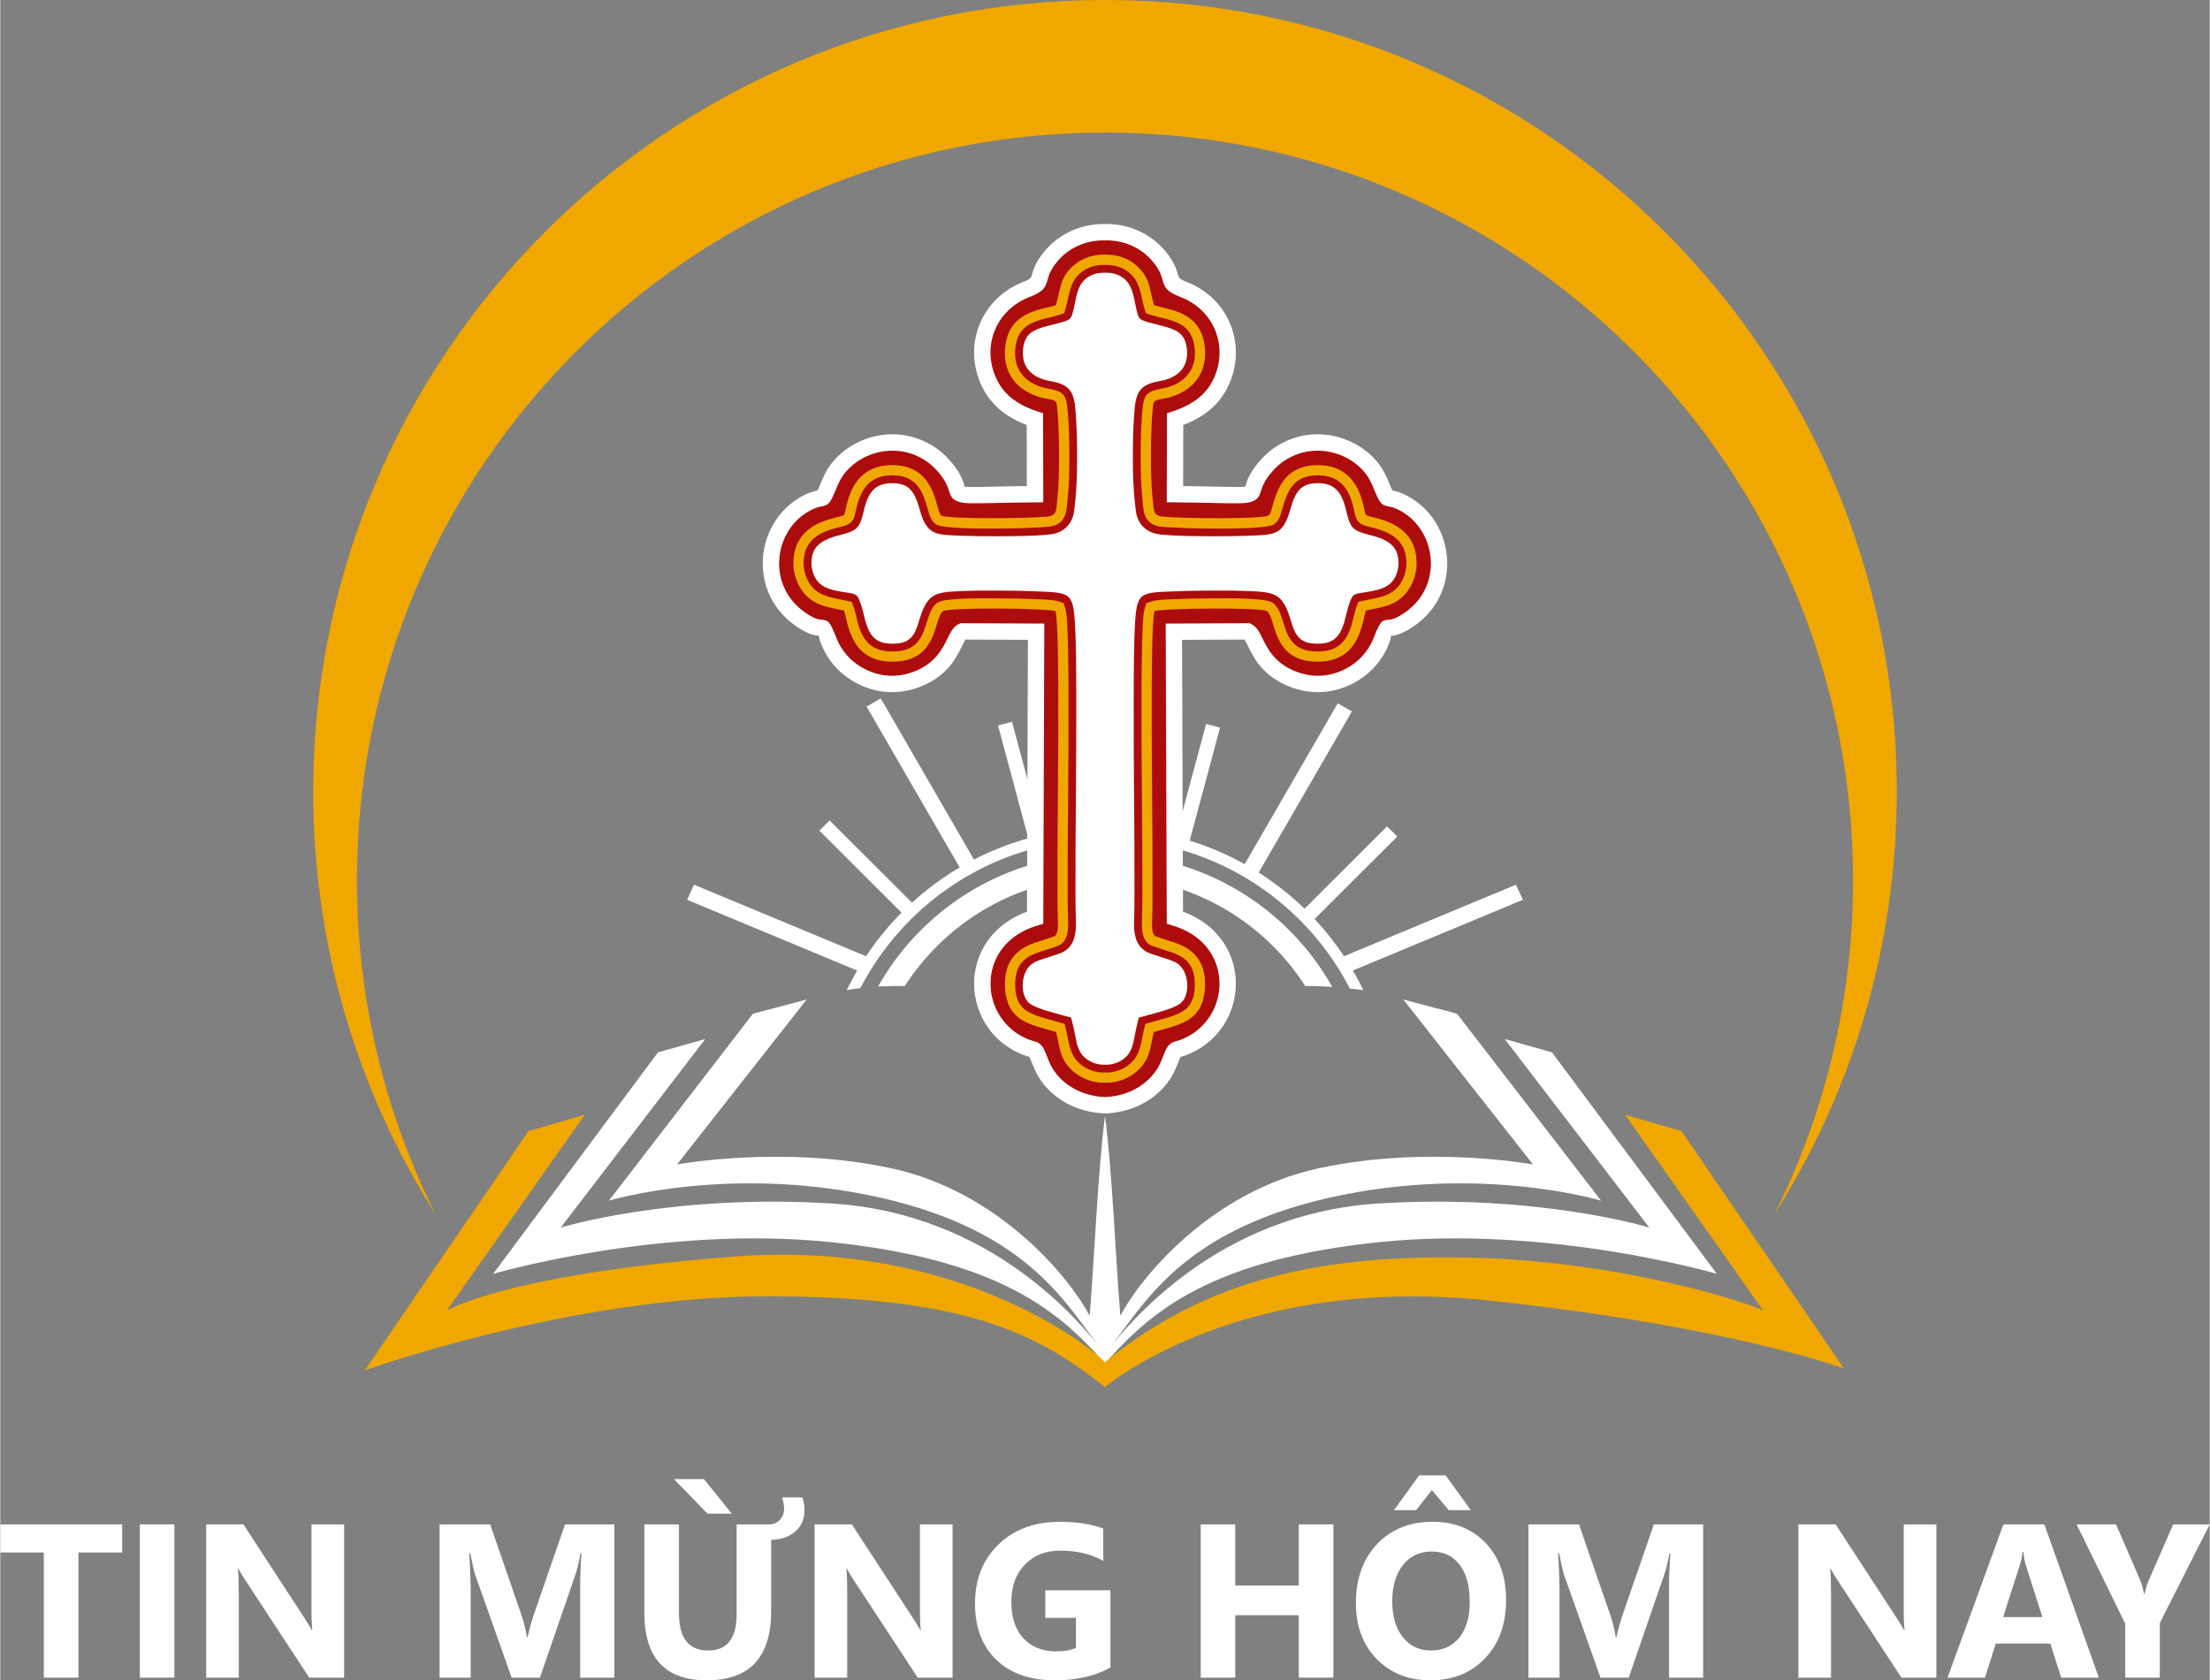 <?xml version="1.0" encoding="UTF-8"?>
<!DOCTYPE svg PUBLIC "-//W3C//DTD SVG 1.1//EN" "http://www.w3.org/Graphics/SVG/1.1/DTD/svg11.dtd">
<!-- Creator: CorelDRAW 2017 -->
<svg xmlns="http://www.w3.org/2000/svg" xml:space="preserve" width="2134px" height="1623px" version="1.1" style="shape-rendering:geometricPrecision; text-rendering:geometricPrecision; image-rendering:optimizeQuality; fill-rule:evenodd; clip-rule:evenodd"
viewBox="0 0 643.09 489.23"
 xmlns:xlink="http://www.w3.org/1999/xlink">
 <rect x="0" y="0" width="643.09" height="489.23" fill="#808080" stroke="none"/>
 <defs>
  <style type="text/css">
   <![CDATA[
    .fil3 {fill:#AD0C0C}
    .fil0 {fill:#F0A800}
    .fil4 {fill:white}
    .fil2 {fill:white}
    .fil1 {fill:white;fill-rule:nonzero}
   ]]>
  </style>
 </defs>
 <g id="图层_x0020_1">
  <g id="黄白">
   <path id="CDR自制" class="fil0" d="M321.54 0c127.28,0 230.47,103.18 230.47,230.46 0,45.24 -13.05,87.43 -35.57,123.03 14.61,-29.25 22.84,-62.24 22.84,-97.16 0,-120.25 -97.48,-217.73 -217.74,-217.73 -120.25,0 -217.73,97.48 -217.73,217.73 0,34.92 8.23,67.91 22.84,97.16 -22.52,-35.6 -35.57,-77.79 -35.57,-123.03 0,-127.28 103.18,-230.46 230.46,-230.46z"/>
   <polygon class="fil1" points="35.48,452.01 22.75,452.01 22.75,488.46 12.66,488.46 12.66,452.01 0,452.01 0,443.83 35.48,443.83 "/>
   <polygon id="1" class="fil1" points="50.67,488.46 40.61,488.46 40.61,443.83 50.67,443.83 "/>
   <path id="2" class="fil1" d="M100.08 488.46l-10.15 0 -18.4 -28.05c-1.07,-1.64 -1.82,-2.87 -2.24,-3.7l-0.11 0c0.16,1.57 0.24,3.99 0.24,7.22l0 24.53 -9.5 0 0 -44.63 10.84 0 17.71 27.16c0.81,1.23 1.55,2.44 2.24,3.64l0.13 0c-0.17,-1.03 -0.26,-3.08 -0.26,-6.13l0 -24.67 9.5 0 0 44.63z"/>
   <path id="3" class="fil1" d="M178.73 488.46l-9.94 0 0 -26.71c0,-2.88 0.13,-6.07 0.38,-9.55l-0.25 0c-0.52,2.74 -0.99,4.7 -1.4,5.91l-10.45 30.35 -8.23 0 -10.64 -30.04c-0.29,-0.81 -0.76,-2.89 -1.4,-6.22l-0.28 0c0.26,4.39 0.4,8.25 0.4,11.58l0 24.68 -9.06 0 0 -44.63 14.73 0 9.12 26.45c0.72,2.11 1.25,4.24 1.58,6.38l0.19 0c0.56,-2.47 1.15,-4.62 1.78,-6.45l9.11 -26.38 14.36 0 0 44.63z"/>
   <path id="4" class="fil1" d="M224.37 448.34l0 20.79c0,13.4 -6.25,20.1 -18.73,20.1 -12.12,0 -18.18,-6.54 -18.18,-19.63l0 -25.77 10.08 0 0 25.88c0,7.23 2.83,10.84 8.47,10.84 5.54,0 8.31,-3.48 8.31,-10.46l0 -26.26 9.37 0c1.33,0 2.4,-0.44 3.22,-1.31 0.82,-0.87 1.23,-1.97 1.23,-3.27 0,-0.92 -0.19,-2 -0.56,-3.28l5.91 0c0.4,1.19 0.59,2.43 0.59,3.71 0,2.5 -0.85,4.53 -2.56,6.1 -1.71,1.58 -4.1,2.43 -7.15,2.56zm-11.46 -7.64l-7.07 0 -9.77 -10.05 8.74 0 8.1 10.05z"/>
   <path id="5" class="fil1" d="M277.18 488.46l-10.14 0 -18.4 -28.05c-1.08,-1.64 -1.83,-2.87 -2.25,-3.7l-0.11 0c0.16,1.57 0.24,3.99 0.24,7.22l0 24.53 -9.5 0 0 -44.63 10.84 0 17.71 27.16c0.81,1.23 1.55,2.44 2.24,3.64l0.13 0c-0.17,-1.03 -0.26,-3.08 -0.26,-6.13l0 -24.67 9.5 0 0 44.63z"/>
   <path id="6" class="fil1" d="M323.14 485.47c-4.35,2.51 -9.77,3.76 -16.25,3.76 -7.17,0 -12.84,-1.99 -16.98,-5.96 -4.13,-3.97 -6.2,-9.44 -6.2,-16.41 0,-7.01 2.26,-12.73 6.79,-17.15 4.51,-4.43 10.53,-6.64 18.05,-6.64 4.72,0 8.9,0.66 12.5,1.97l0 9.43c-3.44,-2 -7.65,-2.99 -12.63,-2.99 -4.18,0 -7.57,1.35 -10.19,4.06 -2.64,2.71 -3.94,6.32 -3.94,10.85 0,4.58 1.18,8.13 3.53,10.64 2.35,2.51 5.53,3.77 9.54,3.77 2.41,0 4.32,-0.34 5.72,-1.02l0 -8.73 -8.92 0 0 -8.03 18.98 0 0 22.45z"/>
   <polygon id="7" class="fil1" points="388.03,488.46 377.95,488.46 377.95,470.28 359.46,470.28 359.46,488.46 349.4,488.46 349.4,443.83 359.46,443.83 359.46,461.63 377.95,461.63 377.95,443.83 388.03,443.83 "/>
   <path id="8" class="fil1" d="M416.23 489.23c-6.4,0 -11.6,-2.08 -15.63,-6.24 -4.02,-4.16 -6.03,-9.58 -6.03,-16.26 0,-7.05 2.04,-12.76 6.13,-17.12 4.09,-4.35 9.5,-6.54 16.24,-6.54 6.38,0 11.53,2.09 15.46,6.26 3.93,4.17 5.89,9.68 5.89,16.5 0,7.01 -2.04,12.67 -6.11,16.96 -4.07,4.29 -9.4,6.44 -15.95,6.44zm0.43 -37.5c-3.52,0 -6.33,1.32 -8.4,3.97 -2.07,2.65 -3.11,6.14 -3.11,10.5 0,4.42 1.04,7.91 3.11,10.49 2.07,2.58 4.79,3.86 8.15,3.86 3.47,0 6.21,-1.25 8.25,-3.75 2.03,-2.51 3.05,-5.97 3.05,-10.41 0,-4.63 -0.98,-8.23 -2.95,-10.8 -1.98,-2.58 -4.67,-3.86 -8.1,-3.86zm11.37 -12.05l-6.44 0 -4.91 -5.84 -4.58 5.84 -6.44 0 7.31 -10.11 7.72 0 7.34 10.11z"/>
   <path id="9" class="fil1" d="M495.65 488.46l-9.93 0 0 -26.71c0,-2.88 0.13,-6.07 0.37,-9.55l-0.24 0c-0.52,2.74 -0.99,4.7 -1.4,5.91l-10.46 30.35 -8.22 0 -10.64 -30.04c-0.29,-0.81 -0.76,-2.89 -1.41,-6.22l-0.27 0c0.26,4.39 0.4,8.25 0.4,11.58l0 24.68 -9.06 0 0 -44.63 14.72 0 9.13 26.45c0.72,2.11 1.25,4.24 1.58,6.38l0.19 0c0.55,-2.47 1.15,-4.62 1.78,-6.45l9.11 -26.38 14.35 0 0 44.63z"/>
   <path id="10" class="fil1" d="M563.53 488.46l-10.15 0 -18.4 -28.05c-1.07,-1.64 -1.82,-2.87 -2.24,-3.7l-0.12 0c0.16,1.57 0.25,3.99 0.25,7.22l0 24.53 -9.5 0 0 -44.63 10.84 0 17.71 27.16c0.8,1.23 1.55,2.44 2.24,3.64l0.13 0c-0.17,-1.03 -0.26,-3.08 -0.26,-6.13l0 -24.67 9.5 0 0 44.63z"/>
   <path id="11" class="fil1" d="M610.83 488.46l-10.96 0 -3.17 -9.94 -15.87 0 -3.15 9.94 -10.9 0 16.26 -44.63 11.92 0 15.87 44.63zm-16.44 -17.65l-4.79 -15c-0.35,-1.13 -0.6,-2.47 -0.75,-4.02l-0.25 0c-0.1,1.31 -0.36,2.61 -0.77,3.89l-4.86 15.13 11.42 0z"/>
   <path id="12" class="fil1" d="M643.09 443.83l-14.53 28.75 0 15.88 -10.05 0 0 -15.7 -14.16 -28.93 11.48 0 7.2 16.64c0.12,0.31 0.46,1.53 1.02,3.65l0.12 0c0.28,-1.5 0.6,-2.67 0.97,-3.52l7.32 -16.77 10.63 0z"/>
   <g id="ZB-LOGO_xff08_永生的福音_xff09_俄语_x0020_20191019">
    <path class="fil2" d="M408.38 291.01l37.74 48.02c0.02,0.03 -30.5,-5.73 -62.27,1.1 -31.77,6.82 -52.3,32.3 -57.83,42.96 -1.44,-17.22 -2.29,-41.18 -4.47,-58.15 -2.18,16.97 -3.04,40.93 -4.48,58.15 -5.53,-10.66 -26.06,-36.14 -57.83,-42.96 -31.77,-6.83 -62.29,-1.07 -62.27,-1.1l37.74 -48.02 -15.63 4.14 -41.94 54.43c0,0 35.44,-10.77 79.24,-0.83 43.81,9.95 54.3,32.01 63.96,43.87 -5.67,-7.01 -31.47,-39.32 -78.33,-42.22 -46.86,-2.9 -78.91,7.04 -78.89,7.01l42.07 -54.89 -13.76 3.88 -47.97 64.48c0,0 48.79,-14.28 98.02,-9.25 49.22,5.03 66.48,20.35 78.87,33.98 1.05,2.95 0.14,3.09 1.19,6.39 0.74,-5.77 0.88,-4.26 1.2,-6.39 12.38,-13.63 29.65,-28.95 78.87,-33.98 49.23,-5.03 98.02,9.25 98.02,9.25l-47.98 -64.48 -13.75 -3.88 42.07 54.89c0.02,0.03 -32.03,-9.91 -78.89,-7.01 -46.86,2.9 -72.66,35.21 -78.34,42.22 9.67,-11.86 20.16,-33.92 63.97,-43.87 43.8,-9.94 79.24,0.83 79.24,0.83l-41.94 -54.43 -15.63 -4.14z"/>
    <path class="fil0" d="M170.15 324.56l-16.4 4.77 -47.67 69.68c0,0 60.24,-21.74 117.8,-21.59 57.55,0.16 77.88,10.83 97.66,26.43 2.55,-2.05 40.7,-32.68 111.32,-25.23 70.62,7.46 103.78,19.83 103.78,19.83l-47.3 -69.12 -16.4 -4.77 40.24 57.09c-0.75,-1.06 -38.54,-14.23 -83.74,-15.44 -45.2,-1.21 -78.7,6.37 -107.99,30.48 -0.61,-1.7 -40.43,-36.03 -107.58,-30.86 -67.15,5.18 -83.96,15.82 -83.96,15.82l40.24 -57.09z"/>
   </g>
   <path id="ZB-建模LOGO_xff08_有神的日子真好_x0020__xff09_繁体_x0020_20210302-GY" class="fil1" d="M339.34 250.74c13.8,3.31 26.13,10.4 35.84,20.11 4.89,4.89 9.11,10.44 12.52,16.51 -2.57,-0.19 -5.14,-0.3 -7.72,-0.28l-0.16 0c-2.69,-4.18 -5.81,-8.06 -9.32,-11.56 -8.49,-8.5 -19.19,-14.79 -31.16,-17.97l0 -6.81zm-35.64 6.83c-11.94,3.18 -22.62,9.47 -31.1,17.95 -3.5,3.5 -6.63,7.37 -9.32,11.56 -2.32,-0.02 -4.64,0.01 -6.98,0.1l-0.81 0.04c3.39,-6.02 7.59,-11.52 12.44,-16.37 9.69,-9.7 22,-16.78 35.77,-20.1l0 6.82zm137.68 0.46l1.8 3.95c-16.49,6.86 -32.98,13.73 -49.48,20.58 1.08,1.85 2.09,3.75 3.02,5.69 -1.3,-0.15 -2.6,-0.29 -3.9,-0.43 -3.82,-7.41 -8.77,-14.16 -14.61,-20 -10.49,-10.49 -23.88,-18.09 -38.87,-21.49l0 -3.38c0.95,0.21 1.88,0.43 2.81,0.66 2.94,-10.95 5.88,-21.89 8.82,-32.84l0.49 0.13 3.57 0.95 -8.83 32.9c5.61,1.73 10.96,4.04 16,6.85l27.09 -46.83 0.44 0.25 3.68 2.12 -27.13 46.9c4.8,3.06 9.27,6.59 13.34,10.53 8.01,-7.99 16.02,-15.99 24.02,-23.98l0.36 0.36 2.62 2.61 -24.06 24.01c3.14,3.36 6,6.99 8.55,10.83 16.69,-6.94 33.38,-13.87 50.06,-20.82l0.21 0.45zm-137.68 -11.68c-14.96,3.4 -28.32,10.99 -38.8,21.47 -5.81,5.8 -10.73,12.49 -14.54,19.85 -1.35,0.18 -2.69,0.38 -4,0.62 0.94,-1.95 1.96,-3.86 3.04,-5.72 -16.5,-6.86 -33,-13.72 -49.5,-20.59l0.22 -0.48 1.8 -3.92c16.68,6.95 33.38,13.89 50.07,20.83 3.03,-4.57 6.49,-8.82 10.34,-12.69 -7.98,-7.95 -15.95,-15.91 -23.92,-23.87l0.36 -0.36 2.61 -2.61c7.99,7.98 15.99,15.96 23.98,23.93 4.25,-3.87 8.9,-7.31 13.88,-10.25 -9.03,-15.61 -18.07,-31.22 -27.09,-46.84l0.44 -0.25 3.68 -2.12c9.04,15.64 18.08,31.28 27.13,46.91 5,-2.57 10.3,-4.66 15.82,-6.19 -2.94,-10.94 -5.88,-21.89 -8.81,-32.84l0.49 -0.13 3.57 -0.96c2.94,10.97 5.89,21.94 8.84,32.91l0.39 -0.09 0 3.39z"/>
   <g id="ZB-LOGO_xff08_跟随耶稣脚踪_xff09_希腊语_x0020_20210212-GY">
    <path id="曲线FF1ACDR自己绘制_x0020__1" class="fil3" d="M321.55 321.79l-0.01 0c-1.42,-0.03 -2.91,-0.22 -4.5,-0.58 -6.74,-1.53 -11.82,-5.97 -13.98,-11.24 -2.61,-6.33 -0.91,-3.06 -6.6,-6.03 -14.85,-7.76 -14.9,-30.89 4.74,-36.76l0.29 -83.26 -21.45 -0.09c-2.62,1.22 -2.66,9.52 -12.69,13.72 -7.68,3.2 -15.24,1.27 -20.6,-3.14 -2,-1.64 -4.26,-4.33 -5.58,-7.7 -2.57,-6.58 -1.08,-1.85 -7.41,-5.84 -13.62,-8.59 -11.61,-27.13 0.19,-33.97 5.91,-3.43 4.74,0.43 7.34,-5.94 1.42,-3.51 3.03,-5.55 5.61,-7.64 4.91,-4.01 12.76,-6.08 20.19,-3.03 3.41,1.39 5.81,3.37 7.7,5.57 8.61,10.03 -4.94,8.29 26.4,8.02l-0.05 -21.83c-6.95,-2.29 -11.72,-6.05 -14.05,-12.42 -3.79,-10.33 1.2,-21.35 11.61,-25.35 5.17,-1.99 2.66,-3.05 5.65,-7.66 4.08,-6.29 10.71,-9.14 17.19,-9.01l0 0c6.49,-0.13 13.11,2.72 17.2,9.01 2.98,4.61 0.47,5.67 5.65,7.66 10.41,4 15.39,15.02 11.61,25.35 -2.33,6.37 -7.1,10.13 -14.05,12.42l-0.05 21.83c31.34,0.27 17.79,2.01 26.4,-8.02 1.89,-2.2 4.29,-4.18 7.69,-5.57 7.44,-3.05 15.29,-0.98 20.2,3.03 2.57,2.09 4.18,4.13 5.61,7.64 2.59,6.37 1.42,2.51 7.34,5.94 11.79,6.84 13.8,25.38 0.19,33.97 -6.34,3.99 -4.84,-0.74 -7.42,5.84 -1.32,3.37 -3.58,6.06 -5.58,7.7 -5.36,4.41 -12.92,6.34 -20.6,3.14 -10.03,-4.2 -10.06,-12.5 -12.68,-13.72l-21.46 0.09 0.29 83.26c19.64,5.87 19.59,29 4.75,36.76 -5.69,2.97 -4,-0.3 -6.6,6.03 -2.16,5.27 -7.24,9.71 -13.99,11.24 -1.58,0.36 -3.08,0.55 -4.5,0.58l0.01 0z"/>
    <path id="曲线FF1ACDR自己绘制_x0020__2" class="fil4" d="M321.55 69.99l-0.01 0c-3.21,-0.08 -6.46,0.67 -9.33,2.32 -2.25,1.3 -4.27,3.15 -5.86,5.61 -0.93,1.43 -1.22,2.46 -1.45,3.28 -0.64,2.33 -1,3.62 -5.35,5.29 -4.58,1.77 -7.97,5.06 -9.8,9.05 -1.83,4 -2.09,8.7 -0.42,13.28 1.02,2.77 2.56,4.98 4.6,6.74 2.1,1.8 4.77,3.17 7.95,4.22l1.64 0.54 0.06 25.92 -2.37 0.02c-5.15,0.05 -9.12,0.13 -12.17,0.2 -5.75,0.12 -8.31,0.18 -9.89,-0.31 -2.18,-0.66 -2.5,-1.65 -3.08,-3.45 -0.35,-1.07 -0.88,-2.72 -3.09,-5.29 -0.84,-0.99 -1.79,-1.91 -2.9,-2.74 -1.11,-0.83 -2.39,-1.57 -3.88,-2.19 -3.07,-1.25 -6.23,-1.51 -9.18,-1.07 -3.31,0.5 -6.33,1.89 -8.62,3.75 -1.12,0.92 -2.04,1.82 -2.82,2.87 -0.79,1.05 -1.45,2.27 -2.08,3.82 -2.09,5.13 -2.4,5.19 -4.8,5.67 -0.65,0.13 -1.65,0.33 -3.55,1.44 -2.37,1.37 -4.29,3.29 -5.7,5.52 -1.68,2.67 -2.64,5.79 -2.75,8.96 -0.11,3.16 0.61,6.37 2.28,9.24 1.36,2.35 3.36,4.47 6.05,6.17 2.19,1.39 3.13,1.49 3.69,1.55 2.38,0.24 2.66,0.27 4.68,5.44 0.53,1.34 1.23,2.57 2.01,3.65 0.93,1.28 1.93,2.32 2.86,3.09 2.48,2.04 5.5,3.48 8.79,3.98 2.96,0.45 6.16,0.13 9.38,-1.22 5.83,-2.44 7.85,-6.56 9.22,-9.37 0.98,-2 1.73,-3.54 3.38,-4.3l0.47 -0.22 24.37 0.1c-0.09,29.14 -0.19,58.27 -0.3,87.41l-1.69 0.51c-5.82,1.73 -9.68,5.11 -11.77,9.1 -1.03,1.98 -1.64,4.13 -1.83,6.33 -0.18,2.19 0.04,4.41 0.67,6.51 1.28,4.28 4.2,8.12 8.6,10.42 1.66,0.87 2.6,1.13 3.2,1.29 0.82,0.23 1.33,0.37 1.99,0.97l0 0.01c0.8,0.73 1.14,1.57 2.01,3.71l0.51 1.27c0.96,2.32 2.58,4.46 4.73,6.19 2.08,1.67 4.65,2.95 7.57,3.61 1.41,0.32 2.73,0.49 3.98,0.52l0 0c1.25,-0.03 2.57,-0.2 3.97,-0.52 2.92,-0.66 5.49,-1.94 7.57,-3.61 2.15,-1.73 3.78,-3.87 4.74,-6.19l0.51 -1.27c0.86,-2.14 1.21,-2.98 2,-3.71l0 -0.01c0.67,-0.6 1.17,-0.74 2,-0.97 0.6,-0.16 1.53,-0.42 3.2,-1.29 4.39,-2.3 7.31,-6.14 8.59,-10.42 0.63,-2.1 0.86,-4.32 0.67,-6.51 -0.19,-2.2 -0.79,-4.35 -1.83,-6.33 -2.08,-3.99 -5.95,-7.37 -11.76,-9.1l-1.69 -0.51c-0.11,-29.14 -0.21,-58.27 -0.31,-87.41l24.38 -0.1 0.46 0.22c1.66,0.76 2.4,2.3 3.39,4.3 1.36,2.81 3.38,6.93 9.21,9.37 3.23,1.35 6.42,1.67 9.39,1.22 3.28,-0.5 6.3,-1.94 8.79,-3.98 0.92,-0.77 1.93,-1.81 2.85,-3.09 0.78,-1.08 1.49,-2.31 2.02,-3.65 2.02,-5.17 2.3,-5.2 4.67,-5.44 0.57,-0.06 1.5,-0.16 3.7,-1.55 2.69,-1.7 4.69,-3.82 6.05,-6.17 1.66,-2.87 2.38,-6.08 2.27,-9.24 -0.11,-3.17 -1.06,-6.29 -2.75,-8.96 -1.4,-2.23 -3.33,-4.15 -5.69,-5.52 -1.91,-1.11 -2.91,-1.31 -3.56,-1.44 -2.4,-0.48 -2.71,-0.54 -4.79,-5.67 -0.64,-1.55 -1.3,-2.77 -2.08,-3.82 -0.79,-1.05 -1.7,-1.95 -2.83,-2.87 -2.28,-1.86 -5.3,-3.25 -8.62,-3.75 -2.95,-0.44 -6.11,-0.18 -9.17,1.07 -1.5,0.62 -2.78,1.36 -3.89,2.19 -1.1,0.83 -2.06,1.75 -2.9,2.74 -2.21,2.57 -2.74,4.22 -3.08,5.29 -0.58,1.8 -0.91,2.79 -3.08,3.45 -1.59,0.49 -4.15,0.43 -9.9,0.31 -3.04,-0.07 -7.02,-0.15 -12.17,-0.2l-2.36 -0.02 0.06 -25.92 1.63 -0.54c3.19,-1.05 5.85,-2.42 7.95,-4.22 2.04,-1.76 3.59,-3.97 4.61,-6.74 1.67,-4.57 1.4,-9.28 -0.43,-13.28 -1.82,-3.99 -5.21,-7.28 -9.8,-9.05 -4.34,-1.67 -4.7,-2.96 -5.35,-5.29 -0.23,-0.82 -0.51,-1.85 -1.44,-3.28 -1.6,-2.46 -3.62,-4.31 -5.87,-5.61 -2.86,-1.65 -6.11,-2.4 -9.33,-2.32l0 0zm0 254.18l-0.01 0c-1.58,-0.03 -3.25,-0.24 -5.01,-0.64 -3.67,-0.83 -6.89,-2.44 -9.52,-4.54 -2.78,-2.24 -4.89,-5.05 -6.15,-8.12l-0.53 -1.27c-0.56,-1.38 -0.75,-1.92 -0.79,-1.98l0 0 -0.02 -0.02 -0.01 0.03c0.02,0.04 0.04,0.1 -0.03,0.08 -0.77,-0.22 -1.99,-0.55 -4.12,-1.66 -5.62,-2.94 -9.34,-7.83 -10.97,-13.28 -0.8,-2.68 -1.1,-5.5 -0.86,-8.28 0.25,-2.78 1.03,-5.55 2.37,-8.13 2.44,-4.65 6.7,-8.63 12.93,-10.91l0.28 -79.16 -18.23 -0.08c-0.19,0.34 -0.52,1.02 -0.93,1.85 -1.69,3.46 -4.17,8.55 -11.68,11.68 -4.08,1.71 -8.14,2.11 -11.92,1.54 -4.16,-0.63 -7.97,-2.45 -11.1,-5.03 -1.24,-1.01 -2.54,-2.36 -3.7,-3.96 -1,-1.38 -1.91,-2.96 -2.6,-4.72 -0.96,-2.46 -0.49,-2.41 -0.71,-2.44 -0.99,-0.1 -2.62,-0.27 -5.75,-2.25 -3.38,-2.13 -5.91,-4.83 -7.64,-7.81 -2.12,-3.67 -3.05,-7.77 -2.91,-11.8 0.14,-4.01 1.35,-7.95 3.48,-11.33 1.81,-2.87 4.28,-5.34 7.34,-7.11 2.61,-1.52 4.07,-1.81 5.01,-1.99 0.17,-0.04 0.19,-0.05 1.31,-2.78 0.79,-1.95 1.65,-3.51 2.67,-4.88 1.02,-1.37 2.2,-2.54 3.65,-3.72 2.92,-2.37 6.75,-4.14 10.93,-4.77 3.72,-0.56 7.73,-0.22 11.66,1.39 1.91,0.78 3.53,1.72 4.95,2.78 1.42,1.06 2.61,2.23 3.66,3.45 2.83,3.29 3.54,5.5 4,6.93 0.09,0.27 -0.29,0.29 -0.07,0.36 0.85,0.26 3.19,0.21 8.42,0.1 2.55,-0.06 5.77,-0.13 9.85,-0.17l-0.04 -17.79c-3.06,-1.17 -5.7,-2.66 -7.92,-4.56 -2.67,-2.29 -4.68,-5.15 -5.99,-8.74 -2.11,-5.78 -1.77,-11.77 0.57,-16.88 2.33,-5.08 6.63,-9.28 12.44,-11.51 2.09,-0.8 2.22,-1.27 2.45,-2.12 0.31,-1.13 0.71,-2.56 2.04,-4.61 2.02,-3.1 4.61,-5.47 7.49,-7.13 3.62,-2.08 7.69,-3.04 11.7,-2.97l0.01 0c4.01,-0.07 8.08,0.89 11.69,2.97 2.89,1.66 5.48,4.02 7.5,7.13 1.32,2.05 1.72,3.48 2.04,4.61 0.23,0.85 0.36,1.32 2.45,2.12 5.81,2.23 10.11,6.43 12.44,11.51 2.34,5.11 2.68,11.1 0.57,16.88 -1.31,3.59 -3.32,6.45 -5.99,8.74 -2.22,1.9 -4.87,3.39 -7.92,4.56l-0.04 17.79c4.08,0.04 7.3,0.11 9.85,0.17 5.23,0.11 7.57,0.16 8.42,-0.1 0.22,-0.07 -0.16,-0.09 -0.07,-0.36 0.46,-1.43 1.17,-3.64 4,-6.93 1.05,-1.22 2.24,-2.39 3.66,-3.45 1.41,-1.06 3.04,-2 4.95,-2.78 3.93,-1.61 7.94,-1.95 11.65,-1.39 4.19,0.63 8.02,2.4 10.94,4.77 1.45,1.18 2.63,2.35 3.65,3.72 1.02,1.37 1.88,2.93 2.67,4.88 1.12,2.73 1.14,2.74 1.31,2.78 0.94,0.18 2.4,0.47 5.01,1.99 3.06,1.77 5.53,4.24 7.34,7.11 2.13,3.38 3.33,7.32 3.48,11.33 0.14,4.03 -0.79,8.13 -2.91,11.8 -1.73,2.98 -4.26,5.68 -7.64,7.81 -3.13,1.98 -4.76,2.15 -5.75,2.25 -0.22,0.03 0.25,-0.02 -0.72,2.44 -0.68,1.76 -1.59,3.34 -2.59,4.72 -1.16,1.6 -2.47,2.95 -3.7,3.96 -3.13,2.58 -6.95,4.4 -11.1,5.03 -3.78,0.57 -7.84,0.17 -11.92,-1.54 -7.51,-3.13 -9.99,-8.22 -11.68,-11.68 -0.41,-0.83 -0.74,-1.51 -0.93,-1.85l-18.23 0.08 0.28 79.16c6.23,2.28 10.49,6.26 12.93,10.91 1.34,2.58 2.12,5.35 2.36,8.13 0.25,2.78 -0.05,5.6 -0.85,8.28 -1.63,5.45 -5.35,10.34 -10.97,13.28 -2.13,1.11 -3.35,1.44 -4.12,1.66 -0.07,0.02 -0.05,-0.04 -0.03,-0.08l-0.01 -0.03 -0.02 0.02 0 0c-0.04,0.06 -0.23,0.6 -0.8,1.98l-0.52 1.27c-1.26,3.07 -3.37,5.88 -6.16,8.12 -2.62,2.1 -5.84,3.71 -9.51,4.54 -1.76,0.4 -3.43,0.61 -5.01,0.64zm22.03 -16.54c0.03,-0.04 0.05,-0.08 -0.01,-0.03l0.01 0.03zm-44.07 0c-0.02,-0.04 -0.05,-0.08 0.01,-0.03l-0.01 0.03z"/>
    <path id="曲线FF1ACDR自己绘制_x0020__3" class="fil0" d="M322.04 77.12l0 0.02c-0.16,-0.01 -0.33,-0.01 -0.5,-0.02 -0.16,0.01 -0.33,0.01 -0.49,0.02l0 -0.02c-2.86,0.02 -5.6,1.07 -7.53,3.22 -2.35,2.62 -2.46,6.15 -3.43,9.39l-0.45 1.48 -1.48 0.48c-2.76,0.9 -5.61,1.16 -8.24,2.55 -3.03,1.61 -4.23,4.12 -4.51,7.48 -0.53,6.48 3.6,10.38 9.69,11.45 4.42,0.78 5.17,1.84 5.56,6.19 0.42,4.67 0.5,9.54 0.49,14.22 -0.01,4.08 -0.09,8.34 -0.56,12.4 -0.22,1.88 -0.18,3.82 -1.42,5.39 -1.04,1.32 -2.54,1.85 -4.16,2 -5.09,0.49 -28.49,1.09 -32.26,-0.52l-0.38 -0.16 -0.33 -0.26c-1.27,-1.04 -1.7,-2.85 -2.13,-4.36 -0.43,-1.51 -0.87,-3.01 -1.56,-4.43 -1.73,-3.58 -4.35,-5.15 -8.34,-5.24 -4.22,-0.1 -7.35,1.34 -9.3,5.15 -0.71,1.38 -1.16,2.85 -1.51,4.35 -0.31,1.31 -0.52,3.06 -1.46,4.06 -1,1.05 -2.77,1.33 -4.13,1.67 -1.51,0.39 -3,0.85 -4.4,1.55 -3.65,1.81 -5.35,4.6 -5.39,8.71 -0.03,2.73 1.08,5.82 3.13,7.68 2.57,2.32 6.04,2.58 9.29,3.31l1.59 0.36 0.55 1.54c1,2.84 1.11,5.48 2.65,8.28 1.84,3.36 4.7,4.59 8.47,4.62 4.09,0.04 7.04,-1.12 8.87,-4.89 1.33,-2.75 1.88,-7.54 4.34,-9.27l0.04 -0.04 0.05 -0.03c2.36,-1.52 14.97,-1.25 18.03,-1.23 3.54,0.01 7.08,0.07 10.61,0.23 1.7,0.07 5.05,0.13 6.63,0.67l1.41 0.47 0.46 1.42c0.48,1.49 0.56,4.04 0.64,5.63 0.14,2.77 0.2,5.56 0.24,8.34 0.07,4.28 0.08,8.56 0.09,12.85 0.06,18.99 -0.29,37.97 -0.23,56.97 0.01,2.44 0.03,4.88 0.11,7.33 0.08,2.41 0.04,5.29 -2.16,6.84l-0.2 0.13 -0.51 0.25 -0.15 0.06c-0.46,0.16 -0.93,0.29 -1.38,0.46 -2.43,0.92 -4.88,1.36 -7.12,2.72 -3.13,1.98 -3.93,4.79 -3.87,8.4l0 0.24c0.11,2.37 0.62,4.88 2.58,6.54 2.36,1.99 7.2,2.98 10.16,3.85l1.65 0.48 0.4 1.66c0.81,3.3 0.91,6.65 3.32,9.25 1.92,2.06 4.74,3.24 7.54,3.27l0 -0.03c0.16,0.01 0.32,0.02 0.49,0.02l0.01 0c0.17,0 0.33,-0.01 0.49,-0.02l0 0.03c2.8,-0.03 5.62,-1.21 7.53,-3.27 2.42,-2.6 2.52,-5.95 3.33,-9.25l0.4 -1.66 1.65 -0.48c2.96,-0.87 7.8,-1.86 10.16,-3.85 1.96,-1.66 2.47,-4.17 2.58,-6.54l0 -0.24c0.06,-3.61 -0.74,-6.42 -3.87,-8.4 -2.24,-1.36 -4.69,-1.8 -7.12,-2.72 -0.45,-0.17 -0.92,-0.3 -1.38,-0.46l-0.15 -0.06 -0.52 -0.25 -0.19 -0.13c-2.2,-1.55 -2.24,-4.43 -2.16,-6.84 0.08,-2.45 0.1,-4.89 0.11,-7.33 0.06,-19 -0.29,-37.98 -0.23,-56.97 0.01,-4.29 0.02,-8.57 0.09,-12.85 0.04,-2.78 0.1,-5.57 0.24,-8.34 0.08,-1.59 0.16,-4.14 0.64,-5.63l0.46 -1.42 1.41 -0.47c1.58,-0.54 4.93,-0.6 6.63,-0.67 3.53,-0.16 7.07,-0.22 10.61,-0.23 3.06,-0.02 15.67,-0.29 18.03,1.23l0.05 0.03 0.04 0.04c2.46,1.73 3.01,6.52 4.34,9.27 1.83,3.77 4.78,4.93 8.88,4.89 3.76,-0.03 6.62,-1.26 8.46,-4.62 1.55,-2.8 1.65,-5.44 2.65,-8.28l0.55 -1.54 1.59 -0.36c3.25,-0.73 6.72,-0.99 9.29,-3.31 2.05,-1.86 3.16,-4.95 3.13,-7.68 -0.04,-4.11 -1.74,-6.9 -5.39,-8.71 -1.4,-0.7 -2.89,-1.16 -4.4,-1.55 -1.36,-0.34 -3.13,-0.62 -4.13,-1.67 -0.94,-1 -1.15,-2.75 -1.46,-4.06 -0.35,-1.5 -0.8,-2.97 -1.5,-4.35 -1.95,-3.81 -5.09,-5.25 -9.31,-5.15 -3.98,0.09 -6.61,1.66 -8.34,5.24 -0.69,1.42 -1.13,2.92 -1.56,4.43 -0.43,1.51 -0.86,3.32 -2.14,4.36l-0.32 0.26 -0.38 0.16c-3.77,1.61 -27.17,1.01 -32.26,0.52 -1.62,-0.15 -3.12,-0.68 -4.16,-2 -1.24,-1.57 -1.2,-3.51 -1.42,-5.39 -0.47,-4.06 -0.55,-8.32 -0.56,-12.4 -0.01,-4.68 0.07,-9.55 0.49,-14.22 0.38,-4.35 1.14,-5.41 5.56,-6.19 6.09,-1.07 10.22,-4.97 9.69,-11.45 -0.28,-3.36 -1.48,-5.87 -4.51,-7.48 -2.63,-1.39 -5.48,-1.65 -8.24,-2.55l-1.48 -0.48 -0.45 -1.48c-0.97,-3.24 -1.08,-6.77 -3.43,-9.39 -1.93,-2.15 -4.67,-3.2 -7.53,-3.22l0 0zm-0.49 238.12l-0.01 0 -0.37 0c-4.29,0.01 -7.78,-2.01 -9.83,-4.21 -2.97,-3.2 -2.89,-5.93 -4.03,-10.57 -7.72,-2.25 -14.4,-3.02 -14.87,-13.18l-0.01 -0.24c-0.07,-4.66 1.22,-8.4 5.3,-10.98 2.71,-1.64 4.79,-1.9 7.61,-2.96 0.52,-0.2 0.95,-0.31 1.43,-0.48l0.15 -0.07c1.08,-0.76 0.95,-3.16 0.91,-4.33 -0.08,-2.5 -0.11,-4.91 -0.11,-7.41 -0.07,-18.99 0.28,-37.99 0.23,-56.98 -0.01,-3.69 0.02,-23.27 -0.83,-25.9 -2.56,-0.87 -30.93,-1.14 -32.71,0.01 -2.8,1.98 -1.22,14.84 -14.94,14.71 -12.18,-0.12 -12.64,-11.35 -13.89,-14.88 -4.66,-1.05 -7.55,-1.23 -10.62,-4 -2.19,-1.98 -4.15,-5.63 -4.11,-9.91 0.14,-12.72 13.73,-12.88 14.73,-13.94 0.9,-0.94 0.9,-14.8 14.5,-14.49 12.51,0.3 12.05,13.25 13.83,14.69 2.43,1.04 24.53,0.9 30.82,0.3 2.85,-0.27 2.57,-1.81 2.91,-4.78 0.83,-7.16 0.6,-20.09 0.07,-26.02 -0.27,-2.98 -0.11,-3.01 -3.12,-3.53 -7.11,-1.26 -12.83,-6.13 -12.13,-14.61 0.89,-10.9 10.38,-11.18 14.79,-12.61 1.37,-4.53 1.08,-7.19 4.06,-10.51 2.07,-2.3 5.42,-4.22 9.87,-4.21l0.37 0 0 0 0.37 0c4.44,-0.01 7.8,1.91 9.86,4.21 2.98,3.32 2.69,5.98 4.06,10.51 4.41,1.43 13.9,1.71 14.8,12.61 0.69,8.48 -5.02,13.35 -12.14,14.61 -3.01,0.52 -2.85,0.55 -3.12,3.53 -0.53,5.93 -0.76,18.86 0.07,26.02 0.34,2.97 0.06,4.51 2.91,4.78 6.29,0.6 28.4,0.74 30.82,-0.3 1.78,-1.44 1.32,-14.39 13.83,-14.69 13.6,-0.31 13.61,13.55 14.5,14.49 1,1.07 14.6,1.22 14.73,13.94 0.04,4.28 -1.92,7.93 -4.11,9.91 -3.07,2.77 -5.96,2.95 -10.62,4 -1.25,3.53 -1.71,14.76 -13.89,14.88 -13.72,0.13 -12.14,-12.73 -14.94,-14.71 -1.78,-1.15 -30.15,-0.88 -32.71,-0.01 -0.85,2.63 -0.82,22.21 -0.83,25.9 -0.05,18.99 0.3,37.99 0.23,56.98 0,2.5 -0.03,4.91 -0.11,7.41 -0.03,1.17 -0.16,3.57 0.91,4.33l0.15 0.07c0.48,0.17 0.91,0.28 1.43,0.48 2.82,1.06 4.9,1.32 7.61,2.96 4.08,2.58 5.37,6.32 5.3,10.98l-0.01 0.24c-0.47,10.16 -7.15,10.93 -14.87,13.18 -1.14,4.64 -1.06,7.37 -4.03,10.57 -2.05,2.2 -5.54,4.22 -9.83,4.21l-0.37 0 0 0z"/>
    <path id="曲线FF1ACDR自己绘制_x0020__4" class="fil2" d="M321.55 309.99l-0.01 0 -0.38 0.01c-2.2,0.01 -4.47,-0.92 -5.97,-2.54 -2.03,-2.17 -2.1,-5.48 -2.78,-8.25l-0.73 -2.94c-3.26,-0.95 -10.08,-2.43 -12.23,-4.24 -2.78,-2.36 -2.44,-9.29 1.03,-11.51 1.15,-0.92 5.12,-1.92 6.71,-2.51 0.92,-0.35 1.94,-0.61 2.75,-1.18 2.96,-2.08 3.24,-5.49 3.13,-8.78 -0.08,-2.42 -0.1,-4.84 -0.11,-7.27 -0.07,-18.98 0.28,-37.97 0.23,-56.96 -0.01,-4.3 -0.02,-8.59 -0.09,-12.88 -0.04,-2.81 -0.1,-5.62 -0.25,-8.42 -0.51,-10.22 -1.35,-9.93 -11.31,-10.35 -3.56,-0.16 -7.13,-0.22 -10.69,-0.23 -3.67,-0.03 -7.35,0 -11.01,0.15 -7.32,0.3 -9.86,0.49 -12.14,7.78 -0.41,1.3 -0.79,2.7 -1.38,3.93 -1.44,2.97 -3.65,3.64 -6.8,3.61 -2.91,-0.03 -5.05,-0.81 -6.5,-3.45 -1.32,-2.44 -1.64,-5.46 -2.56,-8.12 -1.13,-3.27 -1.31,-2.82 -5.67,-3.57 -2.19,-0.38 -4.6,-0.88 -6.31,-2.39 -1.56,-1.42 -2.4,-3.9 -2.38,-5.97 0.03,-3.23 1.23,-5.25 4.13,-6.69 1.25,-0.63 2.6,-1.04 3.95,-1.38 5.44,-1.39 5.95,-2.02 7.23,-7.41 0.32,-1.32 0.71,-2.63 1.32,-3.84 1.56,-3.03 3.92,-3.99 7.23,-3.91 3.1,0.07 4.98,1.13 6.34,3.95 0.62,1.29 1.02,2.69 1.41,4.06 2.04,7.19 4.7,6.99 11.79,7.28 3.52,0.14 7.04,0.17 10.57,0.16 5.05,-0.02 10.12,-0.01 15.16,-0.49 2.25,-0.21 4.3,-1.04 5.73,-2.86 1.62,-2.05 1.61,-4.1 1.89,-6.54 0.48,-4.2 0.57,-8.43 0.58,-12.65 0.01,-4.81 -0.07,-9.63 -0.5,-14.43 -0.48,-5.44 -1.95,-7.27 -7.43,-8.23 -2.35,-0.42 -4.78,-1.38 -6.31,-3.31 -1.29,-1.63 -1.67,-3.66 -1.51,-5.71 0.16,-1.94 0.7,-3.79 2.3,-5.03 2.18,-1.65 6.37,-2.26 9.08,-3.08 2.59,-0.78 2.73,-0.95 3.52,-4.54 0.53,-2.44 0.93,-5.5 2.63,-7.4 1.52,-1.69 3.71,-2.47 5.95,-2.46l0.38 0 0.01 0 0.37 0c2.25,-0.01 4.43,0.77 5.95,2.46 1.71,1.9 2.11,4.96 2.64,7.4 0.79,3.59 0.93,3.76 3.52,4.54 2.71,0.82 6.9,1.43 9.08,3.08 1.6,1.24 2.14,3.09 2.3,5.03 0.16,2.05 -0.22,4.08 -1.51,5.71 -1.53,1.93 -3.96,2.89 -6.31,3.31 -5.48,0.96 -6.95,2.79 -7.43,8.23 -0.43,4.8 -0.51,9.62 -0.5,14.43 0.01,4.22 0.1,8.45 0.58,12.65 0.28,2.44 0.27,4.49 1.89,6.54 1.43,1.82 3.48,2.65 5.73,2.86 5.04,0.48 10.11,0.47 15.16,0.49 3.53,0.01 7.05,-0.02 10.57,-0.16 7.09,-0.29 9.75,-0.09 11.79,-7.28 0.39,-1.37 0.79,-2.77 1.41,-4.06 1.36,-2.82 3.24,-3.88 6.34,-3.95 3.31,-0.08 5.67,0.88 7.23,3.91 0.61,1.21 1,2.52 1.32,3.84 1.28,5.39 1.79,6.02 7.23,7.41 1.35,0.34 2.7,0.75 3.95,1.38 2.9,1.44 4.1,3.46 4.13,6.69 0.02,2.07 -0.82,4.55 -2.38,5.97 -1.71,1.51 -4.13,2.01 -6.31,2.39 -4.36,0.75 -4.54,0.3 -5.67,3.57 -0.92,2.66 -1.24,5.68 -2.56,8.12 -1.45,2.64 -3.59,3.42 -6.5,3.45 -3.15,0.03 -5.36,-0.64 -6.8,-3.61 -0.6,-1.23 -0.97,-2.63 -1.38,-3.93 -2.28,-7.29 -4.82,-7.48 -12.14,-7.78 -3.66,-0.15 -7.34,-0.18 -11.01,-0.15 -3.56,0.01 -7.13,0.07 -10.7,0.23 -9.95,0.42 -10.79,0.13 -11.31,10.35 -0.14,2.8 -0.2,5.61 -0.24,8.42 -0.07,4.29 -0.08,8.58 -0.09,12.88 -0.06,18.99 0.3,37.98 0.23,56.96 -0.01,2.43 -0.04,4.85 -0.11,7.27 -0.11,3.29 0.17,6.7 3.13,8.78 0.81,0.57 1.82,0.83 2.75,1.18 1.58,0.59 5.56,1.59 6.71,2.51 3.47,2.22 3.81,9.15 1.03,11.51 -2.15,1.81 -8.97,3.29 -12.24,4.24l-0.72 2.94c-0.68,2.77 -0.76,6.08 -2.78,8.25 -1.5,1.62 -3.77,2.55 -5.97,2.54l-0.39 -0.01 0.01 0z"/>
   </g>
  </g>
 </g>
</svg>
